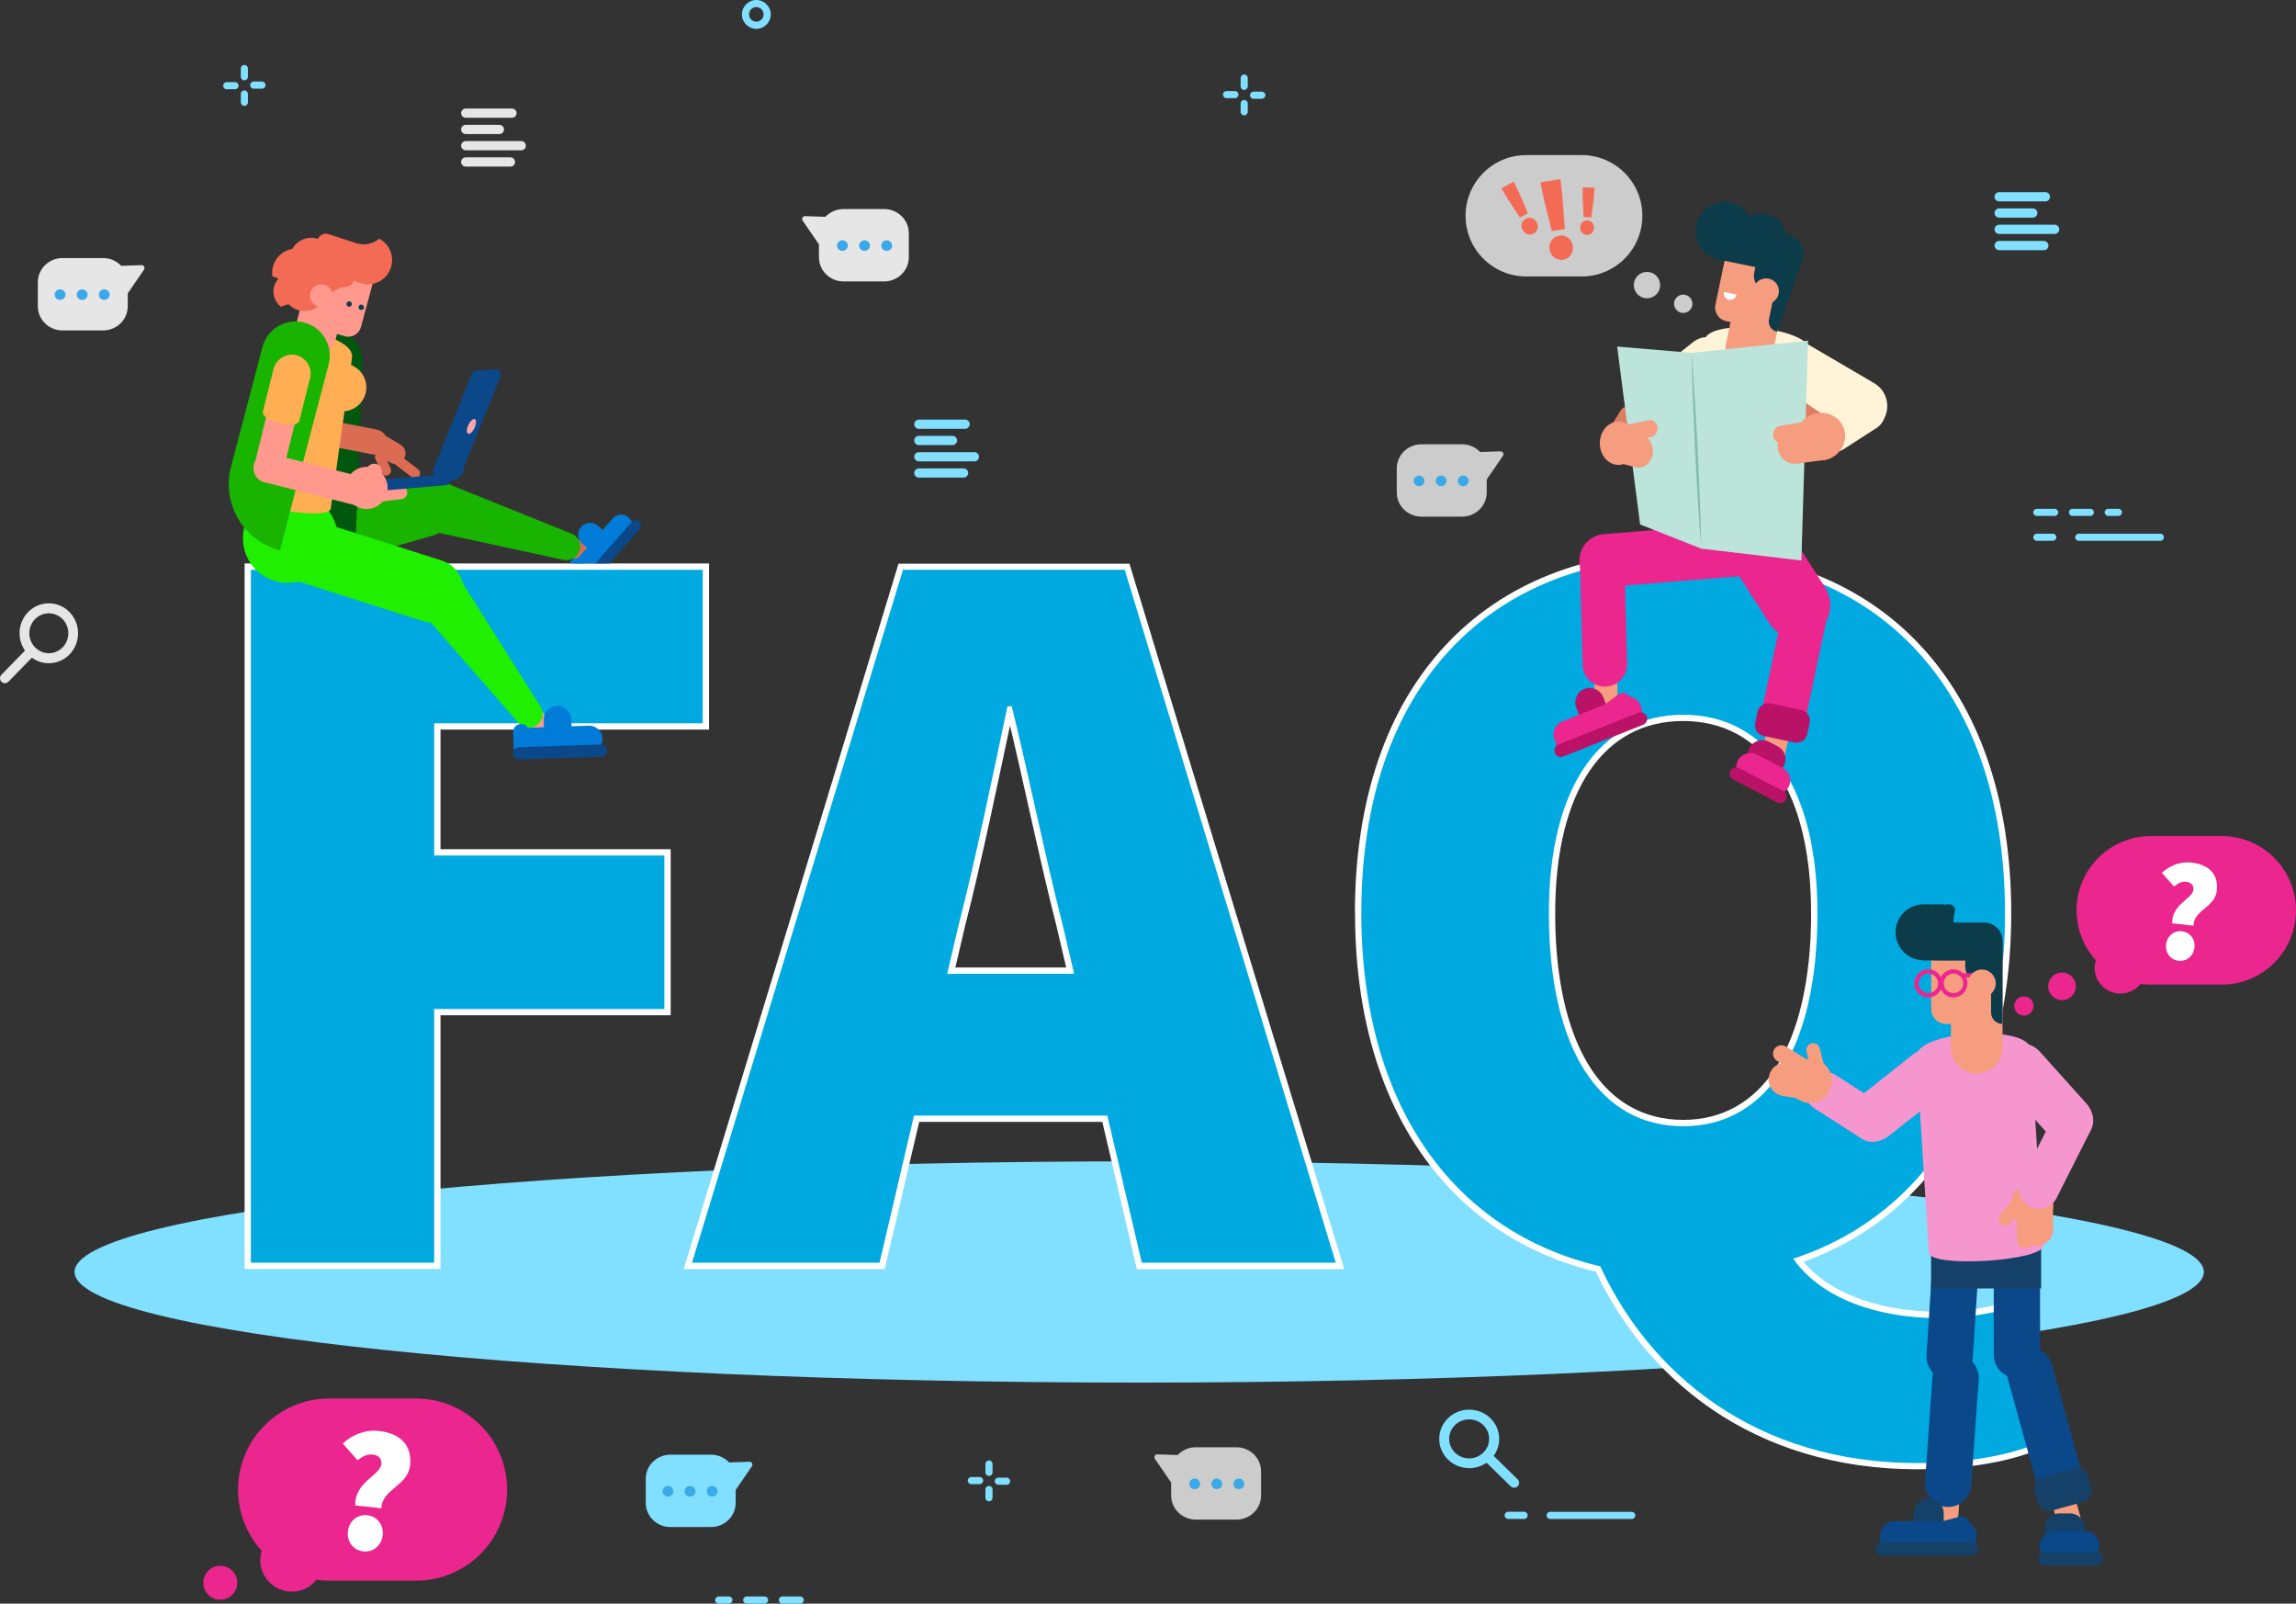<?xml version="1.0" encoding="UTF-8"?>
<!DOCTYPE svg PUBLIC "-//W3C//DTD SVG 1.1//EN" "http://www.w3.org/Graphics/SVG/1.1/DTD/svg11.dtd">
<!-- Creator: CorelDRAW 2020 (64-Bit) -->
<svg xmlns="http://www.w3.org/2000/svg" xml:space="preserve" width="75.973mm" height="53.047mm" version="1.1" style="shape-rendering:geometricPrecision; text-rendering:geometricPrecision; image-rendering:optimizeQuality; fill-rule:evenodd; clip-rule:evenodd"
viewBox="0 0 393.21 274.55"
 xmlns:xlink="http://www.w3.org/1999/xlink"
 xmlns:xodm="http://www.corel.com/coreldraw/odm/2003">
 <rect x="0" y="0" width="393.21" height="274.55" fill="#333333" stroke="none"/>
 <defs>
  <style type="text/css">
   <![CDATA[
    .fil1 {fill:none;fill-rule:nonzero}
    .fil5 {fill:black;fill-rule:nonzero}
    .fil20 {fill:#00580E;fill-rule:nonzero}
    .fil19 {fill:#007CD8;fill-rule:nonzero}
    .fil7 {fill:#00AAE1;fill-rule:nonzero}
    .fil24 {fill:#0B488A;fill-rule:nonzero}
    .fil12 {fill:#0C3C4A;fill-rule:nonzero}
    .fil26 {fill:#154169;fill-rule:nonzero}
    .fil18 {fill:#18B400;fill-rule:nonzero}
    .fil21 {fill:#20F000;fill-rule:nonzero}
    .fil3 {fill:#3AA9E9;fill-rule:nonzero}
    .fil0 {fill:#81DFFF;fill-rule:nonzero}
    .fil15 {fill:#86BCAD;fill-rule:nonzero}
    .fil10 {fill:#BA1266;fill-rule:nonzero}
    .fil14 {fill:#BDE4DA;fill-rule:nonzero}
    .fil4 {fill:#CCCCCC;fill-rule:nonzero}
    .fil17 {fill:#DB6B52;fill-rule:nonzero}
    .fil13 {fill:#DD7E63;fill-rule:nonzero}
    .fil2 {fill:#E6E6E6;fill-rule:nonzero}
    .fil9 {fill:#EB268F;fill-rule:nonzero}
    .fil16 {fill:#F36B54;fill-rule:nonzero}
    .fil27 {fill:#F696CE;fill-rule:nonzero}
    .fil8 {fill:#F69C7F;fill-rule:nonzero}
    .fil22 {fill:#FF988D;fill-rule:nonzero}
    .fil25 {fill:#FFA4AF;fill-rule:nonzero}
    .fil23 {fill:#FFAE54;fill-rule:nonzero}
    .fil11 {fill:#FFF4D8;fill-rule:nonzero}
    .fil6 {fill:white;fill-rule:nonzero}
   ]]>
  </style>
 </defs>
 <g id="Capa_x0020_1">
  <path class="fil0" d="M124.83 274.55l-1.75 0c-0.34,0 -0.61,-0.27 -0.61,-0.61 0,-0.34 0.27,-0.61 0.61,-0.61l1.75 0c0.34,0 0.61,0.27 0.61,0.61 0,0.34 -0.27,0.61 -0.61,0.61zm6.11 0l-3.06 0c-0.34,0 -0.61,-0.27 -0.61,-0.61 0,-0.34 0.27,-0.61 0.61,-0.61l3.06 0c0.34,0 0.61,0.27 0.61,0.61 0,0.34 -0.27,0.61 -0.61,0.61zm6.11 0l-3.06 0c-0.34,0 -0.61,-0.27 -0.61,-0.61 0,-0.34 0.27,-0.61 0.61,-0.61l3.06 0c0.34,0 0.61,0.27 0.61,0.61 0,0.34 -0.27,0.61 -0.61,0.61z"/>
  <line class="fil1" x1="41.85" y1="11.73" x2="41.85" y2= "13.15" />
  <path class="fil0" d="M41.85 13.76c-0.34,0 -0.61,-0.27 -0.61,-0.61l0 -1.42c0,-0.34 0.27,-0.61 0.61,-0.61 0.34,0 0.61,0.27 0.61,0.61l0 1.42c0,0.34 -0.27,0.61 -0.61,0.61z"/>
  <line class="fil1" x1="44.87" y1="14.57" x2="43.45" y2= "14.57" />
  <path class="fil0" d="M44.87 15.18l-1.42 0c-0.34,0 -0.61,-0.27 -0.61,-0.61 0,-0.34 0.27,-0.61 0.61,-0.61l1.42 0c0.34,0 0.61,0.27 0.61,0.61 0,0.34 -0.27,0.61 -0.61,0.61z"/>
  <line class="fil1" x1="41.85" y1="17.51" x2="41.85" y2= "16.09" />
  <path class="fil0" d="M41.85 18.12c-0.34,0 -0.61,-0.27 -0.61,-0.61l0 -1.42c0,-0.34 0.27,-0.61 0.61,-0.61 0.34,0 0.61,0.27 0.61,0.61l0 1.42c0,0.34 -0.27,0.61 -0.61,0.61z"/>
  <line class="fil1" x1="38.83" y1="14.67" x2="40.25" y2= "14.67" />
  <path class="fil0" d="M40.25 15.28l-1.42 0c-0.34,0 -0.61,-0.27 -0.61,-0.61 0,-0.34 0.27,-0.61 0.61,-0.61l1.42 0c0.34,0 0.61,0.27 0.61,0.61 0,0.34 -0.27,0.61 -0.61,0.61z"/>
  <path class="fil0" d="M169.37 252.68c-0.34,0 -0.61,-0.27 -0.61,-0.61l0 -1.42c0,-0.34 0.27,-0.61 0.61,-0.61 0.34,0 0.61,0.27 0.61,0.61l0 1.42c0,0.34 -0.27,0.61 -0.61,0.61z"/>
  <path class="fil0" d="M167.77 254.1l-1.42 0c-0.34,0 -0.61,-0.27 -0.61,-0.61 0,-0.34 0.27,-0.61 0.61,-0.61l1.42 0c0.34,0 0.61,0.27 0.61,0.61 0,0.34 -0.27,0.61 -0.61,0.61z"/>
  <path class="fil0" d="M169.37 257.04c-0.34,0 -0.61,-0.27 -0.61,-0.61l0 -1.42c0,-0.34 0.27,-0.61 0.61,-0.61 0.34,0 0.61,0.27 0.61,0.61l0 1.42c0,0.34 -0.27,0.61 -0.61,0.61z"/>
  <path class="fil0" d="M172.39 254.2l-1.42 0c-0.34,0 -0.61,-0.27 -0.61,-0.61 0,-0.34 0.27,-0.61 0.61,-0.61l1.42 0c0.34,0 0.61,0.27 0.61,0.61 0,0.34 -0.27,0.61 -0.61,0.61z"/>
  <path class="fil0" d="M129.53 3.71c0.69,0 1.24,-0.56 1.24,-1.25 0,-0.69 -0.56,-1.25 -1.24,-1.25 -0.69,0 -1.25,0.56 -1.25,1.25 0,0.69 0.56,1.25 1.25,1.25zm0 -3.71c1.36,0 2.47,1.11 2.47,2.47 0,1.36 -1.11,2.47 -2.47,2.47 -1.36,0 -2.47,-1.11 -2.47,-2.47 0,-1.36 1.11,-2.47 2.47,-2.47z"/>
  <line class="fil1" x1="265.47" y1="259.45" x2="279.45" y2= "259.45" />
  <path class="fil0" d="M265.47 258.84l13.98 0c0.34,0 0.61,0.27 0.61,0.61 0,0.34 -0.27,0.61 -0.61,0.61l-13.98 0c-0.34,0 -0.61,-0.27 -0.61,-0.61 0,-0.34 0.27,-0.61 0.61,-0.61z"/>
  <line class="fil1" x1="258.29" y1="259.44" x2="261.02" y2= "259.44" />
  <path class="fil0" d="M258.29 258.83l2.73 0c0.34,0 0.61,0.27 0.61,0.61 0,0.34 -0.27,0.61 -0.61,0.61l-2.73 0c-0.34,0 -0.61,-0.27 -0.61,-0.61 0,-0.34 0.27,-0.61 0.61,-0.61z"/>
  <path class="fil0" d="M369.98 92.59l-13.98 0c-0.34,0 -0.61,-0.27 -0.61,-0.61 0,-0.34 0.27,-0.61 0.61,-0.61l13.98 0c0.34,0 0.61,0.27 0.61,0.61 0,0.34 -0.27,0.61 -0.61,0.61z"/>
  <path class="fil0" d="M351.56 92.59l-2.73 0c-0.34,0 -0.61,-0.27 -0.61,-0.61 0,-0.34 0.27,-0.61 0.61,-0.61l2.73 0c0.34,0 0.61,0.27 0.61,0.61 0,0.34 -0.28,0.61 -0.61,0.61z"/>
  <path class="fil0" d="M351.88 88.33l-3.06 0c-0.34,0 -0.61,-0.27 -0.61,-0.61 0,-0.34 0.27,-0.61 0.61,-0.61l3.06 0c0.34,0 0.61,0.27 0.61,0.61 0,0.34 -0.27,0.61 -0.61,0.61zm6.11 0l-3.06 0c-0.34,0 -0.61,-0.27 -0.61,-0.61 0,-0.34 0.27,-0.61 0.61,-0.61l3.06 0c0.34,0 0.61,0.27 0.61,0.61 0,0.34 -0.27,0.61 -0.61,0.61zm4.81 0l-1.75 0c-0.34,0 -0.61,-0.27 -0.61,-0.61 0,-0.34 0.27,-0.61 0.61,-0.61l1.75 0c0.34,0 0.61,0.27 0.61,0.61 0,0.34 -0.27,0.61 -0.61,0.61z"/>
  <path class="fil0" d="M213.08 15.39c-0.34,0 -0.61,-0.27 -0.61,-0.61l0 -1.42c0,-0.34 0.27,-0.61 0.61,-0.61 0.34,0 0.61,0.27 0.61,0.61l0 1.42c0,0.34 -0.27,0.61 -0.61,0.61z"/>
  <path class="fil0" d="M211.48 16.81l-1.42 0c-0.34,0 -0.61,-0.27 -0.61,-0.61 0,-0.34 0.27,-0.61 0.61,-0.61l1.42 0c0.34,0 0.61,0.27 0.61,0.61 0,0.34 -0.27,0.61 -0.61,0.61z"/>
  <path class="fil0" d="M213.08 19.75c-0.34,0 -0.61,-0.27 -0.61,-0.61l0 -1.42c0,-0.34 0.27,-0.61 0.61,-0.61 0.34,0 0.61,0.27 0.61,0.61l0 1.42c0,0.34 -0.27,0.61 -0.61,0.61z"/>
  <path class="fil0" d="M216.1 16.91l-1.42 0c-0.34,0 -0.61,-0.27 -0.61,-0.61 0,-0.34 0.27,-0.61 0.61,-0.61l1.42 0c0.34,0 0.61,0.27 0.61,0.61 0,0.34 -0.27,0.61 -0.61,0.61z"/>
  <path class="fil2" d="M78.97 19.37l0 -0c0,-0.43 0.35,-0.79 0.79,-0.79l7.92 0c0.43,0 0.79,0.35 0.79,0.79l0 0c0,0.43 -0.35,0.79 -0.79,0.79l-7.92 0c-0.43,0 -0.79,-0.35 -0.79,-0.79z"/>
  <path class="fil2" d="M78.97 22.16l0 0c0,-0.43 0.35,-0.79 0.79,-0.79l5.76 0c0.43,0 0.79,0.35 0.79,0.79 0,0.43 -0.35,0.79 -0.79,0.79l-5.76 0c-0.43,0 -0.79,-0.35 -0.79,-0.79z"/>
  <path class="fil2" d="M78.97 24.94l0 0c0,-0.43 0.35,-0.79 0.79,-0.79l9.51 0c0.43,0 0.79,0.35 0.79,0.79 0,0.43 -0.35,0.79 -0.79,0.79l-9.51 0c-0.43,0 -0.79,-0.35 -0.79,-0.79z"/>
  <path class="fil2" d="M78.97 27.73l0 0c0,-0.43 0.35,-0.79 0.79,-0.79l7.66 0c0.43,0 0.79,0.35 0.79,0.79 0,0.43 -0.35,0.79 -0.79,0.79l-7.66 0c-0.43,0 -0.79,-0.35 -0.79,-0.79z"/>
  <path class="fil0" d="M156.57 72.63l0 0c0,-0.43 0.35,-0.79 0.79,-0.79l7.92 0c0.43,0 0.79,0.35 0.79,0.79l0 0c0,0.43 -0.35,0.79 -0.79,0.79l-7.92 0c-0.43,0 -0.79,-0.35 -0.79,-0.79z"/>
  <path class="fil0" d="M156.57 75.41l0 -0c0,-0.43 0.35,-0.79 0.79,-0.79l5.76 0c0.43,0 0.79,0.35 0.79,0.79l0 0c0,0.43 -0.35,0.79 -0.79,0.79l-5.76 0c-0.43,0 -0.79,-0.35 -0.79,-0.79z"/>
  <path class="fil0" d="M156.57 78.2l0 0c0,-0.43 0.35,-0.79 0.79,-0.79l9.51 0c0.43,0 0.79,0.35 0.79,0.79l0 0c0,0.43 -0.35,0.79 -0.79,0.79l-9.51 0c-0.43,0 -0.79,-0.35 -0.79,-0.79z"/>
  <path class="fil0" d="M156.57 80.98l0 0c0,-0.43 0.35,-0.79 0.79,-0.79l7.66 0c0.43,0 0.79,0.35 0.79,0.79 0,0.43 -0.35,0.79 -0.79,0.79l-7.66 0c-0.43,0 -0.79,-0.35 -0.79,-0.79z"/>
  <path class="fil0" d="M341.58 33.69l0 0c0,-0.43 0.35,-0.79 0.79,-0.79l7.92 0c0.43,0 0.79,0.35 0.79,0.79l0 0c0,0.43 -0.35,0.79 -0.79,0.79l-7.92 0c-0.43,0 -0.79,-0.35 -0.79,-0.79z"/>
  <path class="fil0" d="M341.58 36.47l0 0c0,-0.43 0.35,-0.79 0.79,-0.79l5.76 0c0.43,0 0.79,0.35 0.79,0.79l0 0c0,0.43 -0.35,0.79 -0.79,0.79l-5.76 0c-0.43,0 -0.79,-0.35 -0.79,-0.79z"/>
  <path class="fil0" d="M341.58 39.26l0 0c0,-0.43 0.35,-0.79 0.79,-0.79l9.51 0c0.43,0 0.79,0.35 0.79,0.79l0 0c0,0.43 -0.35,0.79 -0.79,0.79l-9.51 0c-0.43,0 -0.79,-0.35 -0.79,-0.79z"/>
  <path class="fil0" d="M341.58 42.04l0 0c0,-0.43 0.35,-0.79 0.79,-0.79l7.66 0c0.43,0 0.79,0.35 0.79,0.79 0,0.43 -0.35,0.79 -0.79,0.79l-7.66 0c-0.43,0 -0.79,-0.35 -0.79,-0.79z"/>
  <path class="fil2" d="M6.67 111.36c-0.49,-0.3 -0.89,-0.71 -1.18,-1.21 -0.29,-0.51 -0.47,-1.1 -0.47,-1.73 0,-1.89 1.5,-3.42 3.34,-3.42 1.85,0 3.34,1.53 3.34,3.42 0,1.89 -1.5,3.42 -3.34,3.42 -0.62,0 -1.19,-0.18 -1.69,-0.48zm-5.24 5.37l4.03 -4.13c0.82,0.6 1.82,0.95 2.9,0.95 2.77,0 5.01,-2.3 5.01,-5.13 0,-2.83 -2.24,-5.13 -5.01,-5.13 -2.77,0 -5.01,2.3 -5.01,5.13 0,1.11 0.35,2.13 0.93,2.97l-4.03 4.12c-0.33,0.33 -0.33,0.88 0,1.21 0.33,0.33 0.85,0.33 1.18,0z"/>
  <path class="fil0" d="M254.55 248.04c-0.3,0.49 -0.71,0.89 -1.21,1.18 -0.51,0.29 -1.09,0.47 -1.73,0.47 -1.89,0 -3.43,-1.5 -3.43,-3.34 0,-1.85 1.53,-3.34 3.43,-3.34 1.89,0 3.42,1.5 3.42,3.34 0,0.62 -0.18,1.19 -0.48,1.69zm5.37 5.24l-4.12 -4.03c0.6,-0.82 0.95,-1.82 0.95,-2.9 0,-2.77 -2.3,-5.01 -5.13,-5.01 -2.84,0 -5.14,2.24 -5.14,5.01 0,2.77 2.3,5.01 5.14,5.01 1.11,0 2.13,-0.35 2.97,-0.93l4.12 4.03c0.33,0.33 0.87,0.33 1.21,0 0.33,-0.33 0.33,-0.86 0,-1.18z"/>
  <path class="fil2" d="M24.64 46.2l-2.76 4.02 0 2.22c0,2.28 -1.89,4.13 -4.23,4.13l-6.94 0c-2.34,0 -4.23,-1.85 -4.23,-4.13l0 -4.13c0,-2.28 1.89,-4.13 4.23,-4.13l6.94 0c1.23,0 2.34,0.51 3.11,1.33l3.53 -0.12c0.39,0.03 0.59,0.49 0.35,0.8z"/>
  <path class="fil3" d="M10.29 51.35c-0.51,0 -0.93,-0.41 -0.93,-0.9 0,-0.5 0.42,-0.91 0.93,-0.91 0.51,0 0.93,0.41 0.93,0.91 0,0.5 -0.42,0.9 -0.93,0.9z"/>
  <path class="fil3" d="M14.07 51.35c-0.51,0 -0.93,-0.41 -0.93,-0.9 0,-0.5 0.42,-0.91 0.93,-0.91 0.51,0 0.93,0.41 0.93,0.91 0,0.5 -0.41,0.9 -0.93,0.9z"/>
  <path class="fil3" d="M17.86 51.35c-0.51,0 -0.93,-0.41 -0.93,-0.9 0,-0.5 0.42,-0.91 0.93,-0.91 0.51,0 0.93,0.41 0.93,0.91 0,0.5 -0.42,0.9 -0.93,0.9z"/>
  <path class="fil2" d="M137.49 37.81l2.76 4.02 0 2.22c0,2.28 1.89,4.13 4.22,4.13l6.94 0c2.33,0 4.23,-1.85 4.23,-4.13l0 -4.13c0,-2.28 -1.89,-4.13 -4.23,-4.13l-6.94 0c-1.23,0 -2.34,0.51 -3.11,1.33l-3.53 -0.12c-0.39,0.03 -0.59,0.49 -0.35,0.8z"/>
  <path class="fil3" d="M150.92 42.05c0,-0.5 0.41,-0.91 0.93,-0.91 0.51,0 0.93,0.41 0.93,0.91 0,0.5 -0.41,0.9 -0.93,0.9 -0.51,0 -0.93,-0.41 -0.93,-0.9z"/>
  <path class="fil3" d="M147.13 42.05c0,-0.5 0.42,-0.91 0.93,-0.91 0.51,0 0.93,0.41 0.93,0.91 0,0.5 -0.42,0.9 -0.93,0.9 -0.51,0 -0.93,-0.41 -0.93,-0.9z"/>
  <path class="fil3" d="M143.34 42.05c0,-0.5 0.42,-0.91 0.93,-0.91 0.51,0 0.93,0.41 0.93,0.91 0,0.5 -0.42,0.9 -0.93,0.9 -0.51,0 -0.93,-0.41 -0.93,-0.9z"/>
  <path class="fil4" d="M197.81 249.8l2.76 4.02 0 2.22c0,2.28 1.89,4.13 4.23,4.13l6.94 0c2.34,0 4.23,-1.85 4.23,-4.13l0 -4.13c0,-2.28 -1.89,-4.13 -4.23,-4.13l-6.94 0c-1.23,0 -2.34,0.51 -3.11,1.33l-3.53 -0.12c-0.39,0.03 -0.59,0.49 -0.35,0.8z"/>
  <path class="fil3" d="M211.24 254.05c0,-0.5 0.42,-0.91 0.93,-0.91 0.51,0 0.93,0.41 0.93,0.91 0,0.5 -0.42,0.9 -0.93,0.9 -0.51,0 -0.93,-0.41 -0.93,-0.9z"/>
  <path class="fil3" d="M207.46 254.05c0,-0.5 0.41,-0.91 0.93,-0.91 0.51,0 0.93,0.41 0.93,0.91 0,0.5 -0.42,0.9 -0.93,0.9 -0.51,0 -0.93,-0.41 -0.93,-0.9z"/>
  <path class="fil3" d="M203.67 254.05c0,-0.5 0.42,-0.91 0.93,-0.91 0.51,0 0.93,0.41 0.93,0.91 0,0.5 -0.42,0.9 -0.93,0.9 -0.51,0 -0.93,-0.41 -0.93,-0.9z"/>
  <path class="fil4" d="M257.37 78.08l-2.76 4.02 0 2.22c0,2.28 -1.89,4.13 -4.23,4.13l-6.94 0c-2.34,0 -4.23,-1.85 -4.23,-4.13l0 -4.13c0,-2.28 1.89,-4.13 4.23,-4.13l6.94 0c1.23,0 2.33,0.51 3.11,1.33l3.53 -0.12c0.39,0.03 0.59,0.49 0.35,0.8z"/>
  <path class="fil3" d="M243.02 83.23c-0.51,0 -0.93,-0.41 -0.93,-0.9 0,-0.5 0.42,-0.91 0.93,-0.91 0.51,0 0.93,0.41 0.93,0.91 0,0.5 -0.42,0.9 -0.93,0.9z"/>
  <path class="fil3" d="M246.8 83.23c-0.51,0 -0.93,-0.41 -0.93,-0.9 0,-0.5 0.42,-0.91 0.93,-0.91 0.51,0 0.93,0.41 0.93,0.91 0,0.5 -0.42,0.9 -0.93,0.9z"/>
  <path class="fil3" d="M250.59 83.23c-0.51,0 -0.93,-0.41 -0.93,-0.9 0,-0.5 0.42,-0.91 0.93,-0.91 0.51,0 0.93,0.41 0.93,0.91 0,0.5 -0.42,0.9 -0.93,0.9z"/>
  <path class="fil0" d="M128.75 251.07l-2.76 4.02 0 2.22c0,2.28 -1.89,4.13 -4.23,4.13l-6.94 0c-2.34,0 -4.23,-1.85 -4.23,-4.13l0 -4.13c0,-2.28 1.89,-4.13 4.23,-4.13l6.94 0c1.23,0 2.34,0.51 3.11,1.33l3.53 -0.12c0.39,0.03 0.59,0.49 0.35,0.8z"/>
  <path class="fil3" d="M114.39 256.22c-0.51,0 -0.93,-0.41 -0.93,-0.9 0,-0.5 0.42,-0.91 0.93,-0.91 0.51,0 0.93,0.41 0.93,0.91 0,0.5 -0.42,0.9 -0.93,0.9z"/>
  <path class="fil3" d="M118.18 256.22c-0.51,0 -0.93,-0.41 -0.93,-0.9 0,-0.5 0.42,-0.91 0.93,-0.91 0.51,0 0.93,0.41 0.93,0.91 0,0.5 -0.42,0.9 -0.93,0.9z"/>
  <path class="fil3" d="M121.96 256.22c-0.51,0 -0.93,-0.41 -0.93,-0.9 0,-0.5 0.42,-0.91 0.93,-0.91 0.51,0 0.93,0.41 0.93,0.91 0,0.5 -0.42,0.9 -0.93,0.9z"/>
  <path class="fil0" d="M377.43 217.77l0 -0c-0.01,-10.46 -81.64,-18.94 -182.33,-18.94 -100.7,0 -182.33,8.48 -182.33,18.94 0,10.46 81.63,18.94 182.33,18.94 100.69,0 182.32,-8.48 182.33,-18.94z"/>
  <polygon class="fil5" points="42.97,97.55 120.35,97.55 120.35,123.83 74.36,123.83 74.36,146.47 113.78,146.47 113.78,172.75 74.36,172.75 74.36,216.18 42.97,216.18 "/>
  <polygon class="fil6" points="42.97,97.55 42.97,98.63 119.27,98.63 119.27,122.76 73.28,122.76 73.28,147.54 112.7,147.54 112.7,171.67 73.28,171.67 73.28,215.1 44.04,215.1 44.04,97.55 42.97,97.55 42.97,98.63 42.97,97.55 41.89,97.55 41.89,217.26 75.44,217.26 75.44,173.82 114.86,173.82 114.86,145.39 75.44,145.39 75.44,124.91 121.43,124.91 121.43,96.47 41.89,96.47 41.89,97.55 "/>
  <path class="fil5" d="M144.44 166.72l58.04 0 0 24.27 -58.04 0 0 -24.27zm10.22 -69.17l37.96 0 36.14 118.63 -33.22 0 -13.51 -57.67c-2.92,-11.32 -5.84,-25.73 -8.76,-37.59l-0.73 0c-2.56,12.05 -5.48,26.28 -8.4,37.59l-13.51 57.67 -32.12 0 36.13 -118.63z"/>
  <path class="fil6" d="M144.44 166.72l0 1.08 56.96 0 0 22.11 -55.88 0 0 -23.19 -1.08 0 0 1.08 0 -1.08 -1.08 0 0 25.35 60.19 0 0 -26.43 -60.19 0 0 1.08 1.08 0zm10.22 -69.17l0 1.08 37.16 0 35.48 116.47 -30.9 0 -13.31 -56.85 -0 -0.01c-2.91,-11.27 -5.83,-25.69 -8.76,-37.58l-0.2 -0.82 -2.45 0 -0.18 0.86c-2.56,12.05 -5.47,26.28 -8.38,37.55l-0 0.01 -13.31 56.85 -29.81 0 35.71 -117.23 -1.03 -0.31 0 1.08 0 -1.08 -1.03 -0.31 -36.56 120.02 34.43 0 13.7 -58.5 -1.05 -0.25 1.04 0.27c2.93,-11.36 5.85,-25.6 8.41,-37.64l-1.06 -0.22 0 1.08 0.73 0 0 -1.08 -1.05 0.26c2.91,11.83 5.83,26.25 8.76,37.61l1.04 -0.27 -1.05 0.25 13.7 58.5 35.53 0 -36.79 -120.78 -39.56 0 -0.23 0.76 1.03 0.31z"/>
  <path class="fil5" d="M273.29 215.08l31.76 -3.28c4.38,10.59 16.79,13.87 27.01,13.87 5.11,0 9.85,-0.91 13.51,-2.19l5.47 22.63c-4.75,2.55 -12.59,4.38 -22.63,4.38 -27.38,0 -46.36,-14.97 -55.12,-35.41zm37.96 -58.76c0,-21.54 -8.76,-33.95 -22.99,-33.95 -14.24,0 -23,12.41 -23,33.95 0,23.36 8.76,36.5 23,36.5 14.24,0 22.99,-13.14 22.99,-36.5zm-78.11 0c0,-39.06 22.27,-60.96 55.12,-60.96 32.85,0 55.11,22.08 55.11,60.96 0,39.05 -22.26,62.05 -55.11,62.05 -32.85,0 -55.12,-23 -55.12,-62.05z"/>
  <path class="fil6" d="M273.29 215.08l0.11 1.07 31.76 -3.28 -0.11 -1.07 -1 0.41c1.16,2.8 2.85,5.12 4.89,7.01 3.07,2.84 6.9,4.71 10.93,5.88 4.03,1.17 8.27,1.64 12.18,1.64 5.24,-0 10.09,-0.93 13.86,-2.25l-0.36 -1.02 -1.05 0.25 5.47 22.63 1.05 -0.25 -0.51 -0.95c-4.5,2.43 -12.21,4.26 -22.12,4.25 -13.49,-0 -24.85,-3.68 -33.93,-9.85 -9.08,-6.17 -15.88,-14.85 -20.19,-24.9l-0.99 0.42 0.11 1.07 -0.11 -1.07 -0.99 0.43c4.45,10.39 11.52,19.41 20.96,25.83 9.44,6.42 21.26,10.23 35.14,10.22 10.17,-0.01 18.15,-1.83 23.14,-4.51l0.73 -0.39 -5.95 -24.6 -1.13 0.39c-3.53,1.24 -8.17,2.13 -13.15,2.13 -5,0 -10.52,-0.81 -15.26,-2.88 -2.37,-1.03 -4.55,-2.37 -6.38,-4.07 -1.84,-1.7 -3.33,-3.76 -4.37,-6.25l-0.31 -0.74 -34.01 3.52 0.58 1.35 0.99 -0.43zm37.96 -58.76l1.08 0c-0,-10.91 -2.21,-19.61 -6.35,-25.66 -2.07,-3.02 -4.63,-5.38 -7.62,-6.96 -2.99,-1.59 -6.39,-2.4 -10.1,-2.4 -3.72,-0 -7.12,0.81 -10.1,2.4 -4.49,2.38 -8,6.48 -10.36,11.99 -2.37,5.51 -3.61,12.45 -3.61,20.63 0,11.81 2.2,21.13 6.33,27.59 2.06,3.23 4.62,5.74 7.61,7.43 2.99,1.69 6.41,2.56 10.13,2.56 3.72,0 7.14,-0.86 10.13,-2.56 4.49,-2.54 7.99,-6.91 10.34,-12.81 2.36,-5.9 3.6,-13.35 3.6,-22.22l-2.16 0c0,11.55 -2.18,20.48 -5.99,26.43 -1.91,2.98 -4.21,5.21 -6.86,6.71 -2.66,1.5 -5.67,2.28 -9.07,2.28 -3.39,-0 -6.41,-0.78 -9.07,-2.28 -3.98,-2.25 -7.18,-6.16 -9.4,-11.73 -2.22,-5.56 -3.45,-12.75 -3.44,-21.41 -0,-10.62 2.17,-18.9 5.97,-24.44 1.9,-2.77 4.2,-4.87 6.85,-6.28 2.66,-1.41 5.69,-2.15 9.09,-2.15 3.4,0 6.43,0.74 9.09,2.15 3.98,2.12 7.17,5.77 9.39,10.94 2.22,5.16 3.44,11.81 3.43,19.78l1.08 0zm-78.11 0l1.08 0c0,-19.33 5.5,-34.27 14.95,-44.39 9.45,-10.11 22.9,-15.48 39.09,-15.49 16.19,0.01 29.63,5.42 39.09,15.56 9.45,10.14 14.95,25.08 14.95,44.32 -0,19.33 -5.5,34.55 -14.96,44.94 -9.46,10.39 -22.9,16.02 -39.08,16.03 -16.18,-0.01 -29.62,-5.64 -39.08,-16.03 -9.45,-10.39 -14.96,-25.62 -14.96,-44.94l-2.16 0c-0,19.73 5.63,35.53 15.52,46.4 9.89,10.87 24,16.74 40.67,16.73 16.67,0.01 30.79,-5.86 40.67,-16.73 9.89,-10.87 15.52,-26.67 15.52,-46.4 0,-19.64 -5.63,-35.17 -15.53,-45.79 -9.89,-10.62 -24,-16.25 -40.67,-16.24 -16.66,-0.01 -30.77,5.57 -40.67,16.17 -9.9,10.6 -15.53,26.13 -15.53,45.86l1.08 0z"/>
  <polygon class="fil7" points="42.97,97.55 120.35,97.55 120.35,123.83 74.36,123.83 74.36,146.47 113.78,146.47 113.78,172.75 74.36,172.75 74.36,216.18 42.97,216.18 "/>
  <path class="fil7" d="M144.44 166.72l58.04 0 0 24.27 -58.04 0 0 -24.27zm10.22 -69.17l37.96 0 36.14 118.63 -33.22 0 -13.51 -57.67c-2.92,-11.32 -5.84,-25.73 -8.76,-37.59l-0.73 0c-2.56,12.05 -5.48,26.28 -8.4,37.59l-13.51 57.67 -32.12 0 36.13 -118.63z"/>
  <path class="fil7" d="M273.29 215.08l31.76 -3.28c4.38,10.59 16.79,13.87 27.01,13.87 5.11,0 9.85,-0.91 13.51,-2.19l5.47 22.63c-4.75,2.55 -12.59,4.38 -22.63,4.38 -27.38,0 -46.36,-14.97 -55.12,-35.41zm37.96 -58.76c0,-21.54 -8.76,-33.95 -22.99,-33.95 -14.24,0 -23,12.41 -23,33.95 0,23.36 8.76,36.5 23,36.5 14.24,0 22.99,-13.14 22.99,-36.5zm-78.11 0c0,-39.06 22.27,-60.96 55.12,-60.96 32.85,0 55.11,22.08 55.11,60.96 0,39.05 -22.26,62.05 -55.11,62.05 -32.85,0 -55.12,-23 -55.12,-62.05z"/>
  <path class="fil8" d="M306.17 117.54l0 0c1.06,0.22 1.73,1.26 1.51,2.32l-2.04 9.6c-0.22,1.06 -1.26,1.73 -2.32,1.51 -1.06,-0.22 -1.74,-1.26 -1.51,-2.32l2.03 -9.6c0.22,-1.06 1.26,-1.73 2.32,-1.51z"/>
  <path class="fil9" d="M310.17 100.19l0 0c2.06,0.44 3.38,2.46 2.94,4.52l-3.96 18.68c-0.44,2.06 -2.46,3.38 -4.52,2.94l0 0c-2.06,-0.44 -3.37,-2.46 -2.94,-4.52l3.96 -18.68c0.44,-2.06 2.46,-3.38 4.52,-2.94z"/>
  <path class="fil10" d="M300.67 131.39l1.5 0.78c1.21,0.63 2.71,0.16 3.34,-1.06 0.63,-1.22 0.16,-2.71 -1.06,-3.34l-1.5 -0.78c-1.22,-0.63 -2.71,-0.16 -3.34,1.06 -0.63,1.22 -0.16,2.71 1.06,3.34z"/>
  <path class="fil9" d="M298.64 133.43l4.46 2.31c1.17,0.61 2.62,0.15 3.23,-1.02 0.61,-1.17 0.15,-2.62 -1.02,-3.23l-4.46 -2.31c-1.17,-0.61 -2.62,-0.15 -3.23,1.02 -0.61,1.17 -0.15,2.62 1.02,3.23z"/>
  <path class="fil10" d="M296.81 133.46l7.55 3.92c0.54,0.28 1.21,0.07 1.49,-0.47 0.28,-0.54 0.07,-1.21 -0.47,-1.49l-7.55 -3.92c-0.54,-0.28 -1.21,-0.07 -1.49,0.47 -0.28,0.54 -0.07,1.21 0.47,1.49z"/>
  <path class="fil10" d="M302.04 126l5.24 1.11c1.02,0.22 2.02,-0.43 2.23,-1.45l0.4 -1.89c0.22,-1.02 -0.43,-2.02 -1.45,-2.23l-5.24 -1.11c-1.02,-0.22 -2.02,0.43 -2.23,1.45l-0.4 1.9c-0.22,1.02 0.43,2.02 1.45,2.23z"/>
  <path class="fil8" d="M274.68 106.85l0 0c1.08,-0.04 1.99,0.81 2.02,1.9l0.32 9.81c0.03,1.08 -0.81,1.99 -1.9,2.02 -1.08,0.04 -1.99,-0.81 -2.02,-1.9l-0.32 -9.81c-0.03,-1.08 0.81,-1.99 1.9,-2.02z"/>
  <path class="fil9" d="M297.86 88.16l0 0c2.64,-1.69 6.15,-0.92 7.84,1.71l6.86 10.7c1.69,2.64 0.92,6.14 -1.71,7.84 -2.64,1.69 -6.15,0.92 -7.84,-1.71l-6.86 -10.7c-1.69,-2.64 -0.92,-6.14 1.71,-7.84z"/>
  <path class="fil9" d="M302.16 93.76l0 0c0.2,2.5 -1.66,4.68 -4.15,4.89l-22.63 1.84c-2.49,0.2 -4.68,-1.66 -4.89,-4.15 -0.2,-2.5 1.66,-4.68 4.15,-4.89l22.63 -1.84c2.49,-0.2 4.68,1.66 4.89,4.15z"/>
  <path class="fil9" d="M274.27 92.47l0 0c2.1,-0.07 3.86,1.58 3.93,3.69l0.45 17.46c0.07,2.1 -1.58,3.87 -3.69,3.93 -2.1,0.07 -3.87,-1.58 -3.93,-3.69l-0.45 -17.46c-0.07,-2.1 1.58,-3.86 3.69,-3.93z"/>
  <path class="fil9" d="M268.19 128.65l12.15 -4.84c0.75,-0.3 1.03,-1.22 0.56,-1.88l-1.93 -2.77c-0.4,-0.57 -1.18,-0.71 -1.75,-0.31l-10.22 7.61c-0.47,0.33 -0.66,0.95 -0.44,1.49 0.26,0.64 0.98,0.96 1.63,0.7z"/>
  <path class="fil10" d="M275.19 120.91l-0.63 -1.57c-0.51,-1.27 -1.95,-1.89 -3.22,-1.39 -1.27,0.51 -1.89,1.95 -1.39,3.22l0.63 1.57c0.51,1.27 1.95,1.89 3.22,1.39 1.27,-0.51 1.89,-1.95 1.39,-3.22z"/>
  <path class="fil9" d="M269.32 127.96l10.32 -4.11c1.23,-0.49 1.83,-1.88 1.34,-3.11 -0.49,-1.23 -1.88,-1.83 -3.11,-1.34l-10.32 4.11c-1.23,0.49 -1.83,1.88 -1.34,3.11 0.49,1.23 1.88,1.83 3.11,1.34z"/>
  <path class="fil10" d="M267.72 129.53l13.68 -5.45c0.57,-0.23 0.84,-0.87 0.62,-1.44 -0.23,-0.57 -0.87,-0.84 -1.44,-0.62l-13.68 5.45c-0.57,0.23 -0.84,0.87 -0.62,1.44 0.23,0.57 0.87,0.84 1.43,0.62z"/>
  <path class="fil11" d="M280.66 70.86l0 0c1.33,1.68 3.76,1.96 5.44,0.64l8.7 -6.88c1.68,-1.33 1.96,-3.76 0.63,-5.44 -1.33,-1.68 -3.76,-1.96 -5.44,-0.63l-8.7 6.88c-1.68,1.33 -1.96,3.76 -0.64,5.43z"/>
  <path class="fil11" d="M288.91 89.26c-0.24,2.47 17.8,4.2 18.04,1.73l2.96 -30.87c0.4,-4.13 -17.64,-5.86 -18.04,-1.73l-2.96 30.87z"/>
  <path class="fil8" d="M298.76 63.64l0 0c2.21,0.46 4.37,-0.96 4.83,-3.16l3.02 -14.51 -7.99 -1.66 -3.02 14.51c-0.46,2.21 0.96,4.37 3.16,4.83z"/>
  <path class="fil8" d="M295.61 54.98l8.74 1.82 2.54 -12.19 -11.05 -2.3 -2.06 9.88c-0.26,1.27 0.55,2.52 1.83,2.79z"/>
  <path class="fil12" d="M304.35 56.8l0 0 4.42 -12.54 -3.54 -0.54 -2.28 10.94c-0.2,0.98 0.42,1.94 1.4,2.14z"/>
  <path class="fil12" d="M293.97 44.35l12.43 2.59 0.62 -3c0.33,-1.57 -0.68,-3.12 -2.26,-3.45l-9.58 -1.99 -1.22 5.85z"/>
  <path class="fil12" d="M302.63 49.97l0 0c1.53,0.32 3.02,-0.66 3.34,-2.19l0.66 -3.18c0.32,-1.53 -0.66,-3.02 -2.19,-3.34 -1.53,-0.32 -3.02,0.66 -3.34,2.19l-0.66 3.18c-0.32,1.53 0.66,3.02 2.19,3.34z"/>
  <path class="fil8" d="M300.32 49.41c-0.25,1.18 0.51,2.34 1.7,2.59 1.18,0.25 2.34,-0.51 2.59,-1.7 0.25,-1.18 -0.51,-2.34 -1.7,-2.59 -1.19,-0.25 -2.35,0.51 -2.59,1.7z"/>
  <path class="fil6" d="M296.09 51.31l0 0c-0.6,-0.12 -0.98,-0.71 -0.86,-1.31l0 -0.02 2.16 0.45 -0 0.02c-0.12,0.6 -0.71,0.98 -1.3,0.86z"/>
  <path class="fil12" d="M300.36 39.57c0,2.76 -2.24,5 -5,5 -2.76,0 -5,-2.24 -5,-5 0,-2.76 2.24,-5 5,-5 2.76,0 5,2.24 5,5z"/>
  <path class="fil12" d="M305.84 40.62c0,2.26 -1.83,4.09 -4.09,4.09 -2.26,0 -4.09,-1.83 -4.09,-4.09 0,-2.26 1.83,-4.09 4.09,-4.09 2.26,0 4.09,1.83 4.09,4.09z"/>
  <path class="fil12" d="M308.86 43.48c0,1.88 -1.52,3.4 -3.4,3.4 -1.88,0 -3.4,-1.52 -3.4,-3.4 0,-1.88 1.52,-3.4 3.4,-3.4 1.88,0 3.4,1.52 3.4,3.4z"/>
  <path class="fil11" d="M322.59 71.79l0 0c1.26,-2.15 0.54,-4.93 -1.62,-6.19l-11.18 -6.55c-2.16,-1.26 -4.93,-0.54 -6.19,1.62 -1.26,2.16 -0.54,4.93 1.62,6.19l11.18 6.55c2.15,1.26 4.93,0.54 6.19,-1.62z"/>
  <path class="fil11" d="M311.25 75.9l0 0c0.98,1.52 3.01,1.96 4.53,0.98l5.58 -3.6c1.52,-0.98 1.96,-3.01 0.98,-4.53 -0.98,-1.52 -3.01,-1.96 -4.54,-0.98l-5.58 3.6c-1.52,0.98 -1.96,3.01 -0.98,4.53z"/>
  <path class="fil13" d="M275.72 75.14l0 0c-0.44,-0.37 -0.53,-1.08 -0.21,-1.59l2.09 -3.36c0.33,-0.52 0.95,-0.65 1.4,-0.29 0.45,0.36 0.55,1.09 0.22,1.61l-2.11 3.37c-0.32,0.51 -0.94,0.63 -1.38,0.26z"/>
  <path class="fil13" d="M313.29 73.39l0 0c0.44,-0.57 0.33,-1.37 -0.25,-1.78l-3.7 -2.6c-0.56,-0.39 -1.36,-0.25 -1.78,0.32 -0.42,0.56 -0.31,1.34 0.24,1.74l3.66 2.61c0.57,0.41 1.39,0.28 1.83,-0.29z"/>
  <polygon class="fil14" points="280.88,89.79 291.36,93.93 308.5,95.96 309.64,58.32 289.69,60.41 276.95,59.33 "/>
  <path class="fil15" d="M289.69 60.41c0.22,2.79 0.43,5.58 0.6,8.37l0.47 8.38 0.36 8.38c0.11,2.8 0.18,5.59 0.24,8.39 -0.23,-2.79 -0.43,-5.58 -0.6,-8.37l-0.47 -8.38 -0.36 -8.38c-0.11,-2.79 -0.18,-5.59 -0.24,-8.39z"/>
  <path class="fil8" d="M309.21 78.02c1.82,1.34 4.47,0.98 5.9,-0.85 1.45,-1.85 1.07,-4.44 -0.82,-5.76 -1.87,-1.3 -4.49,-0.86 -5.87,0.97 -1.36,1.81 -1.01,4.32 0.79,5.64z"/>
  <path class="fil8" d="M307.9 79.37l4.69 -0.66c1.76,-0.25 3,-1.84 2.76,-3.54 -0.24,-1.71 -1.87,-2.85 -3.62,-2.57l-4.66 0.76c-1.67,0.27 -2.82,1.82 -2.6,3.46 0.22,1.64 1.75,2.79 3.43,2.55z"/>
  <path class="fil8" d="M305.39 75.88l4.05 -0.59c0.87,-0.13 1.48,-0.93 1.36,-1.78 -0.12,-0.85 -0.92,-1.42 -1.79,-1.28l-4.04 0.64c-0.83,0.14 -1.42,0.92 -1.3,1.75 0.11,0.83 0.88,1.4 1.72,1.27z"/>
  <path class="fil8" d="M280.02 79.99l-3.6 -0.98c-1.29,-0.35 -2.09,-1.84 -1.8,-3.34 0.29,-1.5 1.57,-2.45 2.87,-2.13l3.63 0.9c1.36,0.34 2.21,1.87 1.9,3.42 -0.31,1.54 -1.66,2.49 -3.01,2.12z"/>
  <path class="fil8" d="M282.79 74.82l-3.29 0.63c-0.68,0.13 -1.32,-0.4 -1.42,-1.18 -0.11,-0.78 0.36,-1.51 1.03,-1.65l3.27 -0.67c0.7,-0.14 1.36,0.39 1.47,1.19 0.11,0.8 -0.37,1.55 -1.08,1.68z"/>
  <path class="fil8" d="M279.76 78.08c-1.06,1.66 -3.07,2 -4.49,0.78 -1.4,-1.2 -1.7,-3.49 -0.69,-5.13 1.03,-1.66 3.02,-2.06 4.46,-0.87 1.46,1.2 1.79,3.55 0.72,5.23z"/>
  <path class="fil4" d="M261.38 47.33l9.5 0c5.74,0 10.39,-4.65 10.39,-10.39 0,-5.74 -4.65,-10.39 -10.39,-10.39l-9.5 0c-5.74,0 -10.39,4.65 -10.39,10.39 0,5.74 4.65,10.39 10.39,10.39z"/>
  <path class="fil4" d="M279.8 48.81c0,1.25 1.01,2.26 2.26,2.26 1.25,0 2.26,-1.01 2.26,-2.26 0,-1.25 -1.01,-2.26 -2.26,-2.26 -1.25,0 -2.26,1.01 -2.26,2.26z"/>
  <path class="fil4" d="M286.7 52.01c0,0.87 0.7,1.57 1.57,1.57 0.87,0 1.57,-0.7 1.57,-1.57 0,-0.87 -0.7,-1.57 -1.57,-1.57 -0.87,0 -1.57,0.7 -1.57,1.57z"/>
  <path class="fil16" d="M265.38 42.72c-0.19,-1.15 0.5,-2.2 1.65,-2.38 1.15,-0.18 2.13,0.59 2.32,1.75 0.18,1.15 -0.5,2.2 -1.65,2.38 -1.15,0.18 -2.13,-0.59 -2.32,-1.75zm-0.97 -8.59l-0.59 -2.92 3.41 -0.55 0.35 2.96 0.41 5.59 -2.22 0.36 -1.36 -5.44z"/>
  <path class="fil16" d="M260.75 39.38c-0.38,-0.71 -0.17,-1.54 0.54,-1.92 0.71,-0.38 1.52,-0.09 1.9,0.61 0.38,0.71 0.17,1.54 -0.54,1.92 -0.71,0.38 -1.52,0.09 -1.9,-0.61zm-2.57 -5.38l-1.04 -1.77 2.1 -1.12 0.9 1.85 1.53 3.55 -1.37 0.73 -2.11 -3.24z"/>
  <path class="fil16" d="M271.05 33.83l-0 -1.76 2.04 0.08 -0.14 1.76 -0.41 3.29 -1.33 -0.05 -0.16 -3.31zm-0.43 5.1c0.03,-0.69 0.55,-1.21 1.24,-1.19 0.69,0.03 1.17,0.59 1.14,1.28 -0.03,0.69 -0.54,1.22 -1.23,1.19 -0.69,-0.03 -1.17,-0.59 -1.14,-1.28z"/>
  <path class="fil17" d="M81.76 88.53l0 0c-0.52,1.58 0.42,3.27 2.04,3.66l16.73 4.05c0.77,0.19 1.55,-0.25 1.8,-1 0.24,-0.75 -0.13,-1.57 -0.86,-1.87l-15.91 -6.6c-1.54,-0.64 -3.29,0.17 -3.81,1.75z"/>
  <path class="fil18" d="M69.27 85.02l0 0c-0.76,2.47 0.75,5.07 3.27,5.64l23.95 5.19c1.2,0.27 2.41,-0.43 2.77,-1.61 0.36,-1.18 -0.24,-2.43 -1.39,-2.88l-22.73 -9.16c-2.41,-0.95 -5.11,0.35 -5.87,2.83z"/>
  <path class="fil19" d="M100.77 94.02l-1.05 -0.92c-0.85,-0.74 -0.93,-2.04 -0.19,-2.89 0.75,-0.85 2.04,-0.93 2.89,-0.19l1.05 0.92c0.85,0.75 0.93,2.04 0.19,2.88 -0.75,0.85 -2.04,0.93 -2.89,0.19z"/>
  <path class="fil18" d="M54.97 91.97l0 0c0.76,2.65 3.52,4.18 6.17,3.43l12.99 -3.71c2.65,-0.76 4.18,-3.52 3.43,-6.17 -0.76,-2.65 -3.52,-4.18 -6.17,-3.43l-12.99 3.71c-2.65,0.76 -4.18,3.52 -3.43,6.17z"/>
  <path class="fil20" d="M60.82 95.21l0 0c-6.47,-0.26 -11.5,-5.71 -11.25,-12.18l0.84 -21.18c0.13,-3.23 2.85,-5.75 6.09,-5.62 3.23,0.13 5.75,2.85 5.62,6.09l-1.31 32.9z"/>
  <path class="fil17" d="M54.99 73.89l0 0c-0.22,1.17 0.55,2.3 1.72,2.52l7.05 1.38c1.17,0.22 2.3,-0.55 2.52,-1.72 0.22,-1.17 -0.54,-2.3 -1.72,-2.52l-7.05 -1.38c-1.17,-0.22 -2.3,0.54 -2.52,1.72z"/>
  <path class="fil17" d="M64.76 77.5l0 0c-0.44,0.19 -0.63,0.7 -0.44,1.14l1 2.27c0.19,0.43 0.7,0.63 1.14,0.44 0.43,-0.19 0.63,-0.7 0.44,-1.14l-1 -2.27c-0.19,-0.43 -0.7,-0.63 -1.14,-0.44z"/>
  <path class="fil17" d="M65.89 77.05c-0.63,-0.24 -1.33,0.07 -1.57,0.7 -0.24,0.63 0.07,1.33 0.7,1.57 0.63,0.24 1.33,-0.07 1.57,-0.7 0.24,-0.63 -0.07,-1.33 -0.7,-1.58z"/>
  <path class="fil17" d="M66.53 77.57l0 0c0.29,-0.38 0.83,-0.45 1.21,-0.17l3.86 2.93c0.38,0.29 0.45,0.83 0.17,1.21 -0.29,0.38 -0.83,0.45 -1.21,0.17l-3.86 -2.93c-0.38,-0.29 -0.45,-0.83 -0.17,-1.21z"/>
  <path class="fil17" d="M63.83 75.3l-0.05 0.08c-0.48,0.82 -0.21,1.87 0.6,2.35l2.44 1.45c0.82,0.48 1.87,0.21 2.35,-0.6l0.05 -0.08c0.48,-0.82 0.21,-1.87 -0.6,-2.36l-2.44 -1.45c-0.82,-0.48 -1.87,-0.21 -2.35,0.6z"/>
  <path class="fil21" d="M50.87 99.66l-1.02 0.09c-4.19,0.35 -7.87,-2.75 -8.22,-6.94 -0.35,-4.19 2.75,-7.87 6.94,-8.22l1.02 -0.09c4.19,-0.35 7.87,2.75 8.22,6.94 0.35,4.19 -2.75,7.87 -6.94,8.22z"/>
  <path class="fil21" d="M42.92 91.24l0 0c-0.91,2.85 0.67,5.91 3.52,6.82l25.89 8.24c2.86,0.91 5.91,-0.67 6.82,-3.52 0.91,-2.85 -0.67,-5.91 -3.52,-6.82l-25.89 -8.24c-2.85,-0.91 -5.91,0.67 -6.82,3.52z"/>
  <path class="fil22" d="M59.07 57.56l-8.23 -2.22 2.83 -10.51 10.4 2.81 -2.25 8.34c-0.32,1.2 -1.56,1.91 -2.76,1.59z"/>
  <path class="fil23" d="M41.36 84.6c-0.34,2.09 14.84,4.59 15.28,2.52l3.63 -25.75c0.88,-4.11 -13.98,-6.7 -14.67,-2.56l-4.25 25.78z"/>
  <path class="fil23" d="M56.67 69.93l-4.12 -2.24c-1.99,-1.08 -2.73,-3.58 -1.65,-5.57 1.08,-1.99 3.58,-2.73 5.57,-1.65l4.12 2.24c1.99,1.08 2.73,3.58 1.65,5.57 -1.08,1.99 -3.58,2.73 -5.57,1.65z"/>
  <path class="fil22" d="M53.02 60.79l0 0c-1.92,-0.52 -3.06,-2.49 -2.54,-4.41l2.38 -8.83 6.95 1.88 -2.38 8.83c-0.52,1.92 -2.49,3.06 -4.41,2.54z"/>
  <path class="fil16" d="M54.76 50.77l-0 0c-1.56,-0.42 -2.48,-2.03 -2.06,-3.59l0.78 -2.88c0.42,-1.56 2.03,-2.48 3.59,-2.06 1.56,0.42 4.37,2.54 3.95,4.1l-0.46 1.71c-0.16,0.6 -0.7,1.03 -1.32,1.05 -2.01,0.07 -3.12,2.04 -4.47,1.68z"/>
  <path class="fil16" d="M51.31 53.16l0 0c1.99,0.45 3.96,-0.8 4.41,-2.78l1.17 -5.17c0.45,-1.98 -0.8,-3.96 -2.78,-4.41 -1.99,-0.45 -3.96,0.8 -4.41,2.78l-1.17 5.17c-0.45,1.99 0.8,3.96 2.78,4.41z"/>
  <path class="fil16" d="M46.65 47.3c1.27,0.32 2.38,1.23 2.88,2.55l0.75 1.89 0 0.01c0.24,0.62 0.84,1.03 1.51,0.98 0.4,-0.03 0.79,-0.11 1.18,-0.26 2.14,-0.81 3.21,-3.21 2.4,-5.35l-0.75 -1.89c-0.81,-2.14 -3.21,-3.21 -5.34,-2.4 -1.85,0.7 -2.9,2.59 -2.63,4.46z"/>
  <path class="fil16" d="M48.15 52.55c0.88,-0.54 2,-0.65 3.01,-0.21l1.47 0.62 0.01 0c0.48,0.21 1.04,0.1 1.38,-0.3 0.2,-0.24 0.37,-0.51 0.51,-0.81 0.72,-1.64 -0.03,-3.56 -1.67,-4.29l-1.47 -0.62c-1.64,-0.72 -3.56,0.02 -4.29,1.67 -0.62,1.42 -0.15,3.05 1.05,3.93z"/>
  <path class="fil22" d="M56.88 51.11c-0.28,1.03 -1.34,1.64 -2.37,1.36 -1.03,-0.28 -1.64,-1.34 -1.36,-2.37 0.28,-1.03 1.34,-1.64 2.37,-1.36 1.03,0.28 1.64,1.34 1.36,2.37z"/>
  <path class="fil12" d="M61.42 52.49c-0.07,0.25 0.08,0.5 0.33,0.57 0.25,0.07 0.5,-0.08 0.57,-0.33 0.07,-0.25 -0.08,-0.5 -0.33,-0.57 -0.25,-0.07 -0.5,0.08 -0.57,0.33z"/>
  <path class="fil12" d="M59.35 51.93c-0.07,0.25 0.08,0.5 0.33,0.57 0.25,0.07 0.5,-0.08 0.57,-0.33 0.07,-0.25 -0.08,-0.5 -0.33,-0.57 -0.25,-0.07 -0.5,0.08 -0.57,0.33z"/>
  <path class="fil18" d="M47.92 94.22l0 0c-6.26,-1.64 -10,-8.05 -8.36,-14.31l5.39 -20.51c0.82,-3.13 4.03,-5 7.16,-4.18 3.13,0.82 5,4.03 4.18,7.16l-8.36 31.84z"/>
  <path class="fil22" d="M60.01 85.46l0 0c-0.16,-0.61 0.2,-1.23 0.82,-1.39l7.47 -0.84c0.61,-0.16 1.24,0.21 1.4,0.82 0.16,0.61 -0.21,1.24 -0.82,1.4l-7.48 0.84c-0.61,0.16 -1.23,-0.21 -1.39,-0.82z"/>
  <path class="fil22" d="M60.42 85.56l0 0c-0.63,-0.37 -0.85,-1.19 -0.48,-1.82l2.98 -3.69c0.37,-0.63 1.19,-0.85 1.82,-0.48 0.63,0.37 0.85,1.19 0.48,1.82l-2.98 3.69c-0.37,0.63 -1.19,0.85 -1.82,0.48z"/>
  <path class="fil22" d="M45.43 82.41l0 0c-1.34,-0.35 -2.15,-1.72 -1.8,-3.06l4.1 -16.71c0.35,-1.34 1.72,-2.15 3.06,-1.8 1.34,0.35 2.15,1.72 1.81,3.06l-4.1 16.71c-0.35,1.34 -1.72,2.15 -3.06,1.8z"/>
  <path class="fil23" d="M45.04 70.4l1.81 -7.24c0.45,-1.72 2.2,-2.76 3.93,-2.32 1.72,0.44 2.76,2.2 2.31,3.92l-1.81 7.24c-0.45,1.72 -6.68,0.11 -6.24,-1.61z"/>
  <path class="fil24" d="M76.34 83.08l-16.79 1.42c-0.52,0.04 -0.98,-0.34 -1.02,-0.86 -0.04,-0.52 0.34,-0.97 0.86,-1.02l16.79 -1.42c0.52,-0.04 0.98,0.34 1.02,0.86 0.04,0.52 -0.34,0.98 -0.86,1.02z"/>
  <path class="fil24" d="M78.18 80.61l0 0c0.48,0.19 1.03,-0.04 1.23,-0.52l6.3 -15.62c0.19,-0.48 -0.04,-1.03 -0.52,-1.23 0,0 -3.41,0.2 -3.54,0.2 -0.37,0.01 -0.71,0.23 -0.86,0.59l-6.3 15.63c-0.19,0.48 0.04,1.03 0.52,1.23l3.17 -0.27z"/>
  <path class="fil24" d="M79.41 80.26c0.09,1.04 -1.01,1.98 -2.46,2.1 -1.45,0.12 -2.69,-0.62 -2.78,-1.66 -0.09,-1.04 1.02,-1.98 2.46,-2.1 1.45,-0.12 2.69,0.62 2.78,1.66z"/>
  <path class="fil16" d="M64.93 40.86c-1,0.85 -2.39,1.2 -3.75,0.83l-4.95 -1.62 -0.01 -0c-0.64,-0.18 -1.33,0.08 -1.68,0.65 -0.21,0.34 -0.37,0.71 -0.48,1.11 -0.6,2.21 0.71,4.48 2.92,5.08l4.95 1.62c2.21,0.6 4.48,-0.71 5.08,-2.92 0.52,-1.91 -0.39,-3.87 -2.07,-4.75z"/>
  <path class="fil25" d="M81.27 73.26c-0.32,0.68 -0.82,1.13 -1.11,0.99 -0.29,-0.14 -0.27,-0.8 0.05,-1.49 0.32,-0.68 0.82,-1.13 1.11,-0.99 0.29,0.14 0.27,0.8 -0.05,1.49z"/>
  <path class="fil22" d="M43.42 79.89l0 0c0.14,-1.38 1.38,-2.38 2.76,-2.24l16.02 4.06c1.38,0.14 2.38,1.38 2.24,2.76 -0.14,1.38 -1.38,2.38 -2.76,2.24l-16.02 -4.06c-1.38,-0.14 -2.38,-1.38 -2.24,-2.76z"/>
  <path class="fil22" d="M66.38 83.23c0.17,1.98 -1.3,3.73 -3.29,3.9 -1.98,0.17 -3.73,-1.3 -3.9,-3.29 -0.17,-1.98 1.3,-3.73 3.29,-3.9 1.98,-0.17 3.73,1.3 3.9,3.29z"/>
  <path class="fil22" d="M79.64 107.22l0 0c-1.37,1.04 -1.55,3.03 -0.41,4.31l11.86 13.25c0.54,0.61 1.47,0.7 2.12,0.2 0.65,-0.5 0.81,-1.41 0.36,-2.1l-9.67 -14.93c-0.94,-1.44 -2.9,-1.79 -4.27,-0.74z"/>
  <path class="fil21" d="M71.91 97.19l0 0c-2.07,1.54 -2.39,4.53 -0.69,6.47l17.58 20.11c0.81,0.92 2.19,1.07 3.18,0.34 0.98,-0.73 1.24,-2.1 0.58,-3.14l-14.26 -22.59c-1.38,-2.19 -4.33,-2.73 -6.4,-1.19z"/>
  <path class="fil19" d="M87.97 128.11l-0.09 -2.75c-0.03,-0.75 0.57,-1.39 1.32,-1.41 0.75,-0.02 1.38,0.57 1.41,1.32l0.09 2.75c0.03,0.75 -0.57,1.38 -1.32,1.41 -0.75,0.02 -1.38,-0.57 -1.41,-1.32z"/>
  <path class="fil19" d="M93.17 124.89l-0.05 -1.61c-0.04,-1.3 0.98,-2.4 2.28,-2.44 1.3,-0.04 2.4,0.98 2.44,2.28l0.05 1.61c0.04,1.3 -0.98,2.4 -2.29,2.44 -1.3,0.04 -2.4,-0.98 -2.44,-2.28z"/>
  <path class="fil19" d="M100.98 128.8l-10.58 0.35c-1.26,0.04 -2.31,-0.94 -2.36,-2.2 -0.04,-1.26 0.95,-2.32 2.21,-2.36l10.58 -0.35c1.26,-0.04 2.31,0.95 2.36,2.21 0.04,1.26 -0.95,2.32 -2.21,2.36z"/>
  <path class="fil24" d="M102.98 129.57l-14.03 0.46c-0.58,0.02 -1.07,-0.44 -1.09,-1.02 -0.02,-0.58 0.44,-1.07 1.02,-1.09l14.03 -0.46c0.58,-0.02 1.07,0.44 1.09,1.02 0.02,0.58 -0.44,1.07 -1.02,1.09z"/>
  <path class="fil19" d="M103.42 96.47l4.45 -5.07c0.72,-0.82 0.64,-2.07 -0.18,-2.79 -0.82,-0.72 -2.07,-0.64 -2.79,0.18l-6.04 6.88c-0.21,0.24 -0.34,0.51 -0.42,0.79l4.98 0z"/>
  <path class="fil19" d="M100.19 96.47l-0.7 -0.61c-0.49,-0.43 -1.24,-0.38 -1.67,0.11 -0.13,0.15 -0.2,0.32 -0.25,0.5l2.61 0z"/>
  <path class="fil24" d="M104.37 96.47l5.16 -5.87c0.33,-0.38 0.3,-0.95 -0.08,-1.29 -0.38,-0.33 -0.95,-0.29 -1.29,0.08l-6.22 7.08 2.42 0z"/>
  <path class="fil9" d="M71.26 270.62l-14.9 0c-8.61,0 -15.59,-6.98 -15.59,-15.59 0,-8.61 6.98,-15.59 15.59,-15.59l14.9 0c8.61,0 15.59,6.98 15.59,15.59 0,8.61 -6.98,15.59 -15.59,15.59z"/>
  <path class="fil9" d="M40.64 270.98c0,1.61 -1.3,2.91 -2.91,2.91 -1.61,0 -2.91,-1.3 -2.91,-2.91 0,-1.61 1.3,-2.91 2.91,-2.91 1.61,0 2.91,1.3 2.91,2.91z"/>
  <path class="fil9" d="M55.37 267.11c0,2.98 -2.41,5.39 -5.39,5.39 -2.98,0 -5.4,-2.41 -5.4,-5.39 0,-2.98 2.41,-5.4 5.4,-5.4 2.98,0 5.39,2.41 5.39,5.4z"/>
  <path class="fil6" d="M59.58 262.19c0.19,-1.73 1.59,-2.96 3.32,-2.77 1.73,0.19 2.83,1.7 2.64,3.42 -0.19,1.73 -1.59,2.96 -3.32,2.77 -1.73,-0.19 -2.83,-1.7 -2.64,-3.42zm5.73 -11.49c0.12,-1.07 -0.61,-1.57 -1.5,-1.67 -1.01,-0.11 -1.73,0.35 -2.58,0.98l-2.52 -2.87c1.64,-1.51 3.82,-2.41 6.2,-2.15 3.28,0.36 5.73,2.14 5.32,5.89 -0.39,3.57 -4.85,4.05 -4.91,7.35l-4.47 -0.49c-0.17,-3.94 4.24,-5.14 4.45,-7.04z"/>
  <path class="fil9" d="M380.49 168.57l-12.15 0c-7.02,0 -12.71,-5.69 -12.71,-12.71 0,-7.02 5.69,-12.72 12.71,-12.72l12.15 0c7.02,0 12.72,5.69 12.72,12.72 0,7.02 -5.69,12.71 -12.72,12.71z"/>
  <path class="fil9" d="M355.51 168.87c0,1.31 -1.06,2.37 -2.37,2.37 -1.31,0 -2.37,-1.06 -2.37,-2.37 0,-1.31 1.06,-2.37 2.37,-2.37 1.31,0 2.37,1.06 2.37,2.37z"/>
  <path class="fil9" d="M367.53 165.71c0,2.43 -1.97,4.4 -4.4,4.4 -2.43,0 -4.4,-1.97 -4.4,-4.4 0,-2.43 1.97,-4.4 4.4,-4.4 2.43,0 4.4,1.97 4.4,4.4z"/>
  <path class="fil9" d="M348.26 172.23c0,0.91 -0.74,1.65 -1.65,1.65 -0.91,0 -1.65,-0.74 -1.65,-1.65 0,-0.91 0.74,-1.65 1.65,-1.65 0.91,0 1.65,0.74 1.65,1.65z"/>
  <path class="fil6" d="M370.96 161.7c0.16,-1.41 1.3,-2.41 2.71,-2.26 1.41,0.16 2.31,1.38 2.15,2.79 -0.16,1.41 -1.3,2.41 -2.71,2.26 -1.41,-0.16 -2.31,-1.39 -2.15,-2.79zm4.67 -9.37c0.1,-0.87 -0.5,-1.28 -1.23,-1.36 -0.83,-0.09 -1.41,0.29 -2.1,0.8l-2.05 -2.34c1.34,-1.23 3.12,-1.97 5.06,-1.75 2.67,0.29 4.68,1.74 4.34,4.8 -0.32,2.91 -3.95,3.3 -4,6l-3.64 -0.4c-0.14,-3.21 3.46,-4.19 3.63,-5.74z"/>
  <path class="fil8" d="M351.16 248.83l0 0c1.09,-0.3 2.21,0.34 2.51,1.42l2.73 9.85c0.3,1.09 -0.34,2.21 -1.42,2.51 -1.09,0.3 -2.21,-0.34 -2.51,-1.42l-2.72 -9.85c-0.3,-1.09 0.34,-2.21 1.42,-2.51z"/>
  <path class="fil8" d="M334.16 246.89l0 0c1.12,0.07 1.98,1.04 1.9,2.17l-0.66 10.19c-0.07,1.12 -1.04,1.98 -2.17,1.9 -1.12,-0.07 -1.98,-1.04 -1.9,-2.17l0.66 -10.19c0.07,-1.12 1.04,-1.98 2.17,-1.9z"/>
  <path class="fil24" d="M341.43 219.12l7.94 -0.01 0.02 12.86c0,2.19 -1.77,3.97 -3.96,3.97 -2.19,0 -3.97,-1.77 -3.97,-3.96l-0.02 -12.86z"/>
  <path class="fil24" d="M335.44 208.46l0 0c2.19,0.14 3.84,2.03 3.7,4.22l-1.29 19.83c-0.14,2.19 -2.03,3.84 -4.22,3.7 -2.19,-0.14 -3.84,-2.03 -3.7,-4.22l1.29 -19.83c0.14,-2.19 2.03,-3.84 4.22,-3.7z"/>
  <path class="fil24" d="M335.18 231.95l0 0c2.19,0.14 3.84,2.03 3.7,4.22l-1.29 18.13c-0.14,2.19 -2.03,3.84 -4.22,3.7 -2.19,-0.14 -3.84,-2.03 -3.7,-4.22l1.29 -18.13c0.14,-2.19 2.03,-3.84 4.22,-3.7z"/>
  <path class="fil24" d="M346.54 230.88l0 0c2.11,-0.58 4.3,0.65 4.88,2.77l5.3 19.15c0.58,2.11 -0.65,4.3 -2.77,4.88 -2.11,0.58 -4.3,-0.65 -4.88,-2.77l-5.3 -19.15c-0.58,-2.11 0.65,-4.3 2.77,-4.88z"/>
  <polygon class="fil26" points="330.71,220.59 349.56,220.59 349.56,208.22 330.71,208.22 "/>
  <path class="fil27" d="M317.59 193.8l0 0c1.44,1.81 4.07,2.12 5.88,0.69l9.41 -7.45c1.81,-1.44 2.12,-4.07 0.69,-5.88 -1.43,-1.81 -4.07,-2.12 -5.88,-0.69l-9.41 7.45c-1.81,1.44 -2.12,4.07 -0.69,5.88z"/>
  <path class="fil27" d="M330.33 214.46c0.17,2.68 19.74,1.45 19.58,-1.23l-2.11 -33.5c-0.28,-4.49 -19.86,-3.26 -19.58,1.23l2.11 33.5z"/>
  <path class="fil8" d="M351.63 210.39l-0.04 -4.31c-0.01,-1.58 -1.25,-2.85 -2.76,-2.84 -1.51,0.01 -2.73,1.29 -2.71,2.87l0.04 4.31c0.01,1.58 1.25,2.85 2.76,2.84 1.51,-0.01 2.73,-1.29 2.71,-2.87z"/>
  <path class="fil8" d="M348.19 212.28l-0.01 -3.79c-0.01,-0.8 -0.63,-1.44 -1.4,-1.44 -0.77,0 -1.38,0.65 -1.38,1.45l0.01 3.79c0.01,0.8 0.63,1.44 1.4,1.44 0.77,-0 1.38,-0.65 1.37,-1.45z"/>
  <path class="fil8" d="M350.58 209.02c1.4,-1.48 1.38,-3.87 -0.05,-5.34 -1.43,-1.47 -3.72,-1.46 -5.12,0.02 -1.4,1.48 -1.38,3.87 0.05,5.34 1.43,1.47 3.72,1.46 5.12,-0.02z"/>
  <path class="fil8" d="M347.01 204.82l0 0c-0.44,-0.45 -1.15,-0.45 -1.59,0.01l-2.82 2.98c-0.43,0.46 -0.43,1.2 0.02,1.65 0.44,0.45 1.15,0.45 1.59,-0.01l2.82 -2.98c0.43,-0.46 0.43,-1.2 -0.02,-1.65z"/>
  <path class="fil27" d="M357.03 194.88l0 0c1.72,-1.55 1.86,-4.19 0.32,-5.91l-8.02 -8.93c-1.55,-1.72 -4.19,-1.86 -5.91,-0.32 -1.72,1.55 -1.86,4.19 -0.32,5.92l8.02 8.93c1.54,1.72 4.19,1.86 5.91,0.32z"/>
  <path class="fil27" d="M347.68 206.63l0 0c1.67,0.83 3.7,0.15 4.53,-1.53l5.92 -11.73c0.83,-1.67 0.15,-3.71 -1.53,-4.54 -1.67,-0.83 -3.71,-0.15 -4.54,1.53l-5.92 11.73c-0.83,1.67 -0.15,3.7 1.53,4.53z"/>
  <path class="fil8" d="M338.53 183.79l0 0c2.44,0 4.42,-1.98 4.42,-4.42l0 -16.04 -8.84 0 0 16.04c0,2.44 1.98,4.42 4.42,4.42z"/>
  <path class="fil8" d="M333.28 175.31l9.66 0 0 -13.48 -12.21 0 0 10.93c0,1.41 1.14,2.55 2.55,2.55z"/>
  <path class="fil12" d="M342.95 175.31l0 -14.06 -1.96 0 0 12.1c0,1.08 0.88,1.96 1.96,1.96z"/>
  <path class="fil12" d="M329.21 164.4l13.74 0 0 -3.31c0,-1.74 -1.41,-3.15 -3.15,-3.15l-10.59 0 0 6.46z"/>
  <path class="fil12" d="M329.42 154.83l1.43 0c-0.44,0.89 -0.69,1.89 -0.69,2.95 0,2.7 1.62,5.03 3.94,6.05l0 0.57 -4.68 0c-2.64,0 -4.79,-2.14 -4.79,-4.78 0,-2.64 2.14,-4.79 4.79,-4.79z"/>
  <path class="fil12" d="M331.62 154.83l1.43 0c-0.44,0.89 -0.69,1.89 -0.69,2.95 0,2.7 1.62,5.03 3.94,6.05l0 0.57 -4.68 0c-2.64,0 -4.78,-2.14 -4.78,-4.78 0,-2.64 2.14,-4.79 4.78,-4.79z"/>
  <path class="fil12" d="M333.82 154.83l0 0c0.65,0 1.13,0.61 0.96,1.24 -0.15,0.55 -0.22,1.12 -0.22,1.71 0,2.7 1.62,5.03 3.94,6.05l0 0.57 -4.68 0c-2.64,0 -4.79,-2.14 -4.79,-4.78 0,-2.64 2.14,-4.79 4.79,-4.79z"/>
  <path class="fil12" d="M339.62 168.45l0 0c1.69,0 3.06,-1.37 3.06,-3.06l0 -3.51c0,-1.69 -1.37,-3.06 -3.06,-3.06 -1.69,0 -3.06,1.37 -3.06,3.06l0 3.51c0,1.69 1.37,3.06 3.06,3.06z"/>
  <path class="fil9" d="M332.51 168.36l-0.36 0c0,1.32 1.07,2.4 2.4,2.4 1.32,0 2.39,-1.07 2.39,-2.4 0,-1.32 -1.07,-2.39 -2.39,-2.4 -1.32,0 -2.4,1.07 -2.4,2.4l0.73 0c0,-0.92 0.75,-1.67 1.67,-1.67 0.92,0 1.67,0.75 1.67,1.67 -0,0.92 -0.75,1.67 -1.67,1.67 -0.92,-0 -1.67,-0.75 -1.67,-1.67l-0.36 0z"/>
  <path class="fil9" d="M328.21 168.36l-0.36 0c0,1.32 1.07,2.4 2.39,2.4 1.32,0 2.4,-1.07 2.4,-2.4 0,-1.32 -1.07,-2.39 -2.4,-2.4 -1.32,0 -2.39,1.07 -2.39,2.4l0.73 0c0,-0.92 0.75,-1.67 1.67,-1.67 0.92,0 1.67,0.75 1.67,1.67 -0,0.92 -0.75,1.67 -1.67,1.67 -0.92,-0 -1.67,-0.75 -1.67,-1.67l-0.36 0z"/>
  <polygon class="fil9" points="335.94,167.34 339.59,167.35 339.59,166.62 335.95,166.61 "/>
  <path class="fil8" d="M337.05 168.36c0,1.31 1.06,2.37 2.37,2.37 1.31,0 2.37,-1.06 2.37,-2.37 0,-1.31 -1.06,-2.37 -2.37,-2.37 -1.31,0 -2.37,1.06 -2.37,2.37z"/>
  <path class="fil27" d="M309.68 185.06l0 0c-1.01,1.57 -0.55,3.67 1.02,4.68l8.16 5.23c1.57,1.01 3.67,0.55 4.68,-1.02 1.01,-1.57 0.55,-3.67 -1.02,-4.67l-8.16 -5.23c-1.57,-1.01 -3.67,-0.55 -4.68,1.02z"/>
  <path class="fil8" d="M305.29 187.62l4.25 0.71c1.55,0.26 3.02,-0.79 3.28,-2.35 0.26,-1.55 -0.79,-3.03 -2.35,-3.28l-4.25 -0.71c-1.56,-0.26 -3.03,0.79 -3.28,2.35 -0.26,1.55 0.79,3.03 2.35,3.28z"/>
  <path class="fil8" d="M304.34 181.63l3.23 1.99c0.68,0.41 1.57,0.19 1.98,-0.49 0.41,-0.68 0.19,-1.57 -0.49,-1.98l-3.23 -1.99c-0.68,-0.41 -1.57,-0.19 -1.98,0.49 -0.41,0.68 -0.19,1.57 0.49,1.98z"/>
  <path class="fil8" d="M306.3 185.95c0.5,2.02 2.55,3.26 4.57,2.76 2.02,-0.5 3.26,-2.54 2.76,-4.57 -0.5,-2.02 -2.55,-3.26 -4.57,-2.76 -2.02,0.5 -3.26,2.55 -2.76,4.57z"/>
  <path class="fil8" d="M311.81 184.99l0 0c0.63,-0.15 1.01,-0.79 0.86,-1.42l-1.01 -4.07c-0.15,-0.63 -0.79,-1.01 -1.42,-0.86 -0.63,0.15 -1.01,0.79 -0.86,1.42l1.01 4.07c0.15,0.63 0.79,1.01 1.42,0.86z"/>
  <path class="fil24" d="M323.13 265.65l13.61 0c0.84,0 1.46,-0.78 1.27,-1.6l-0.8 -3.42c-0.16,-0.7 -0.87,-1.14 -1.57,-0.97l-12.81 3.42c-0.59,0.14 -1,0.67 -1,1.27 0,0.72 0.58,1.3 1.3,1.3z"/>
  <path class="fil26" d="M352.73 264.27l1.76 0c1.43,0 2.58,-1.16 2.58,-2.58 0,-1.43 -1.16,-2.58 -2.58,-2.58l-1.76 0c-1.43,0 -2.58,1.16 -2.58,2.58 0,1.43 1.16,2.58 2.58,2.58z"/>
  <path class="fil26" d="M332.88 260.86l0 -1.76c0,-1.43 -1.16,-2.58 -2.58,-2.58 -1.43,0 -2.58,1.16 -2.58,2.58l0 1.76c0,1.43 1.16,2.58 2.58,2.58 1.43,0 2.58,-1.16 2.58,-2.58z"/>
  <path class="fil24" d="M351.82 267.12l5.23 0c1.38,0 2.49,-1.12 2.49,-2.49 0,-1.38 -1.12,-2.49 -2.49,-2.49l-5.23 0c-1.38,0 -2.49,1.12 -2.49,2.49 0,1.38 1.12,2.49 2.49,2.49z"/>
  <path class="fil24" d="M324.49 265.42l11.56 0c1.38,0 2.49,-1.12 2.49,-2.49 0,-1.38 -1.12,-2.49 -2.49,-2.49l-11.56 0c-1.38,0 -2.49,1.12 -2.49,2.49 0,1.38 1.12,2.49 2.49,2.49z"/>
  <path class="fil26" d="M350.15 268.03l8.85 0c0.64,0 1.15,-0.51 1.15,-1.15 0,-0.64 -0.51,-1.15 -1.15,-1.15l-8.85 0c-0.64,0 -1.15,0.51 -1.15,1.15 0,0.64 0.52,1.15 1.15,1.15z"/>
  <path class="fil26" d="M322.34 266.33l15.33 0c0.64,0 1.15,-0.52 1.15,-1.15 0,-0.64 -0.51,-1.15 -1.15,-1.15l-15.33 0c-0.64,0 -1.15,0.52 -1.15,1.15 0,0.63 0.51,1.15 1.15,1.15z"/>
  <path class="fil26" d="M351.4 258.63l5.38 -1.49c1.04,-0.29 1.65,-1.37 1.37,-2.41l-0.54 -1.94c-0.29,-1.04 -1.37,-1.66 -2.41,-1.37l-5.38 1.49c-1.04,0.29 -1.66,1.37 -1.37,2.41l0.54 1.94c0.29,1.04 1.37,1.66 2.41,1.37z"/>
 </g>
</svg>
